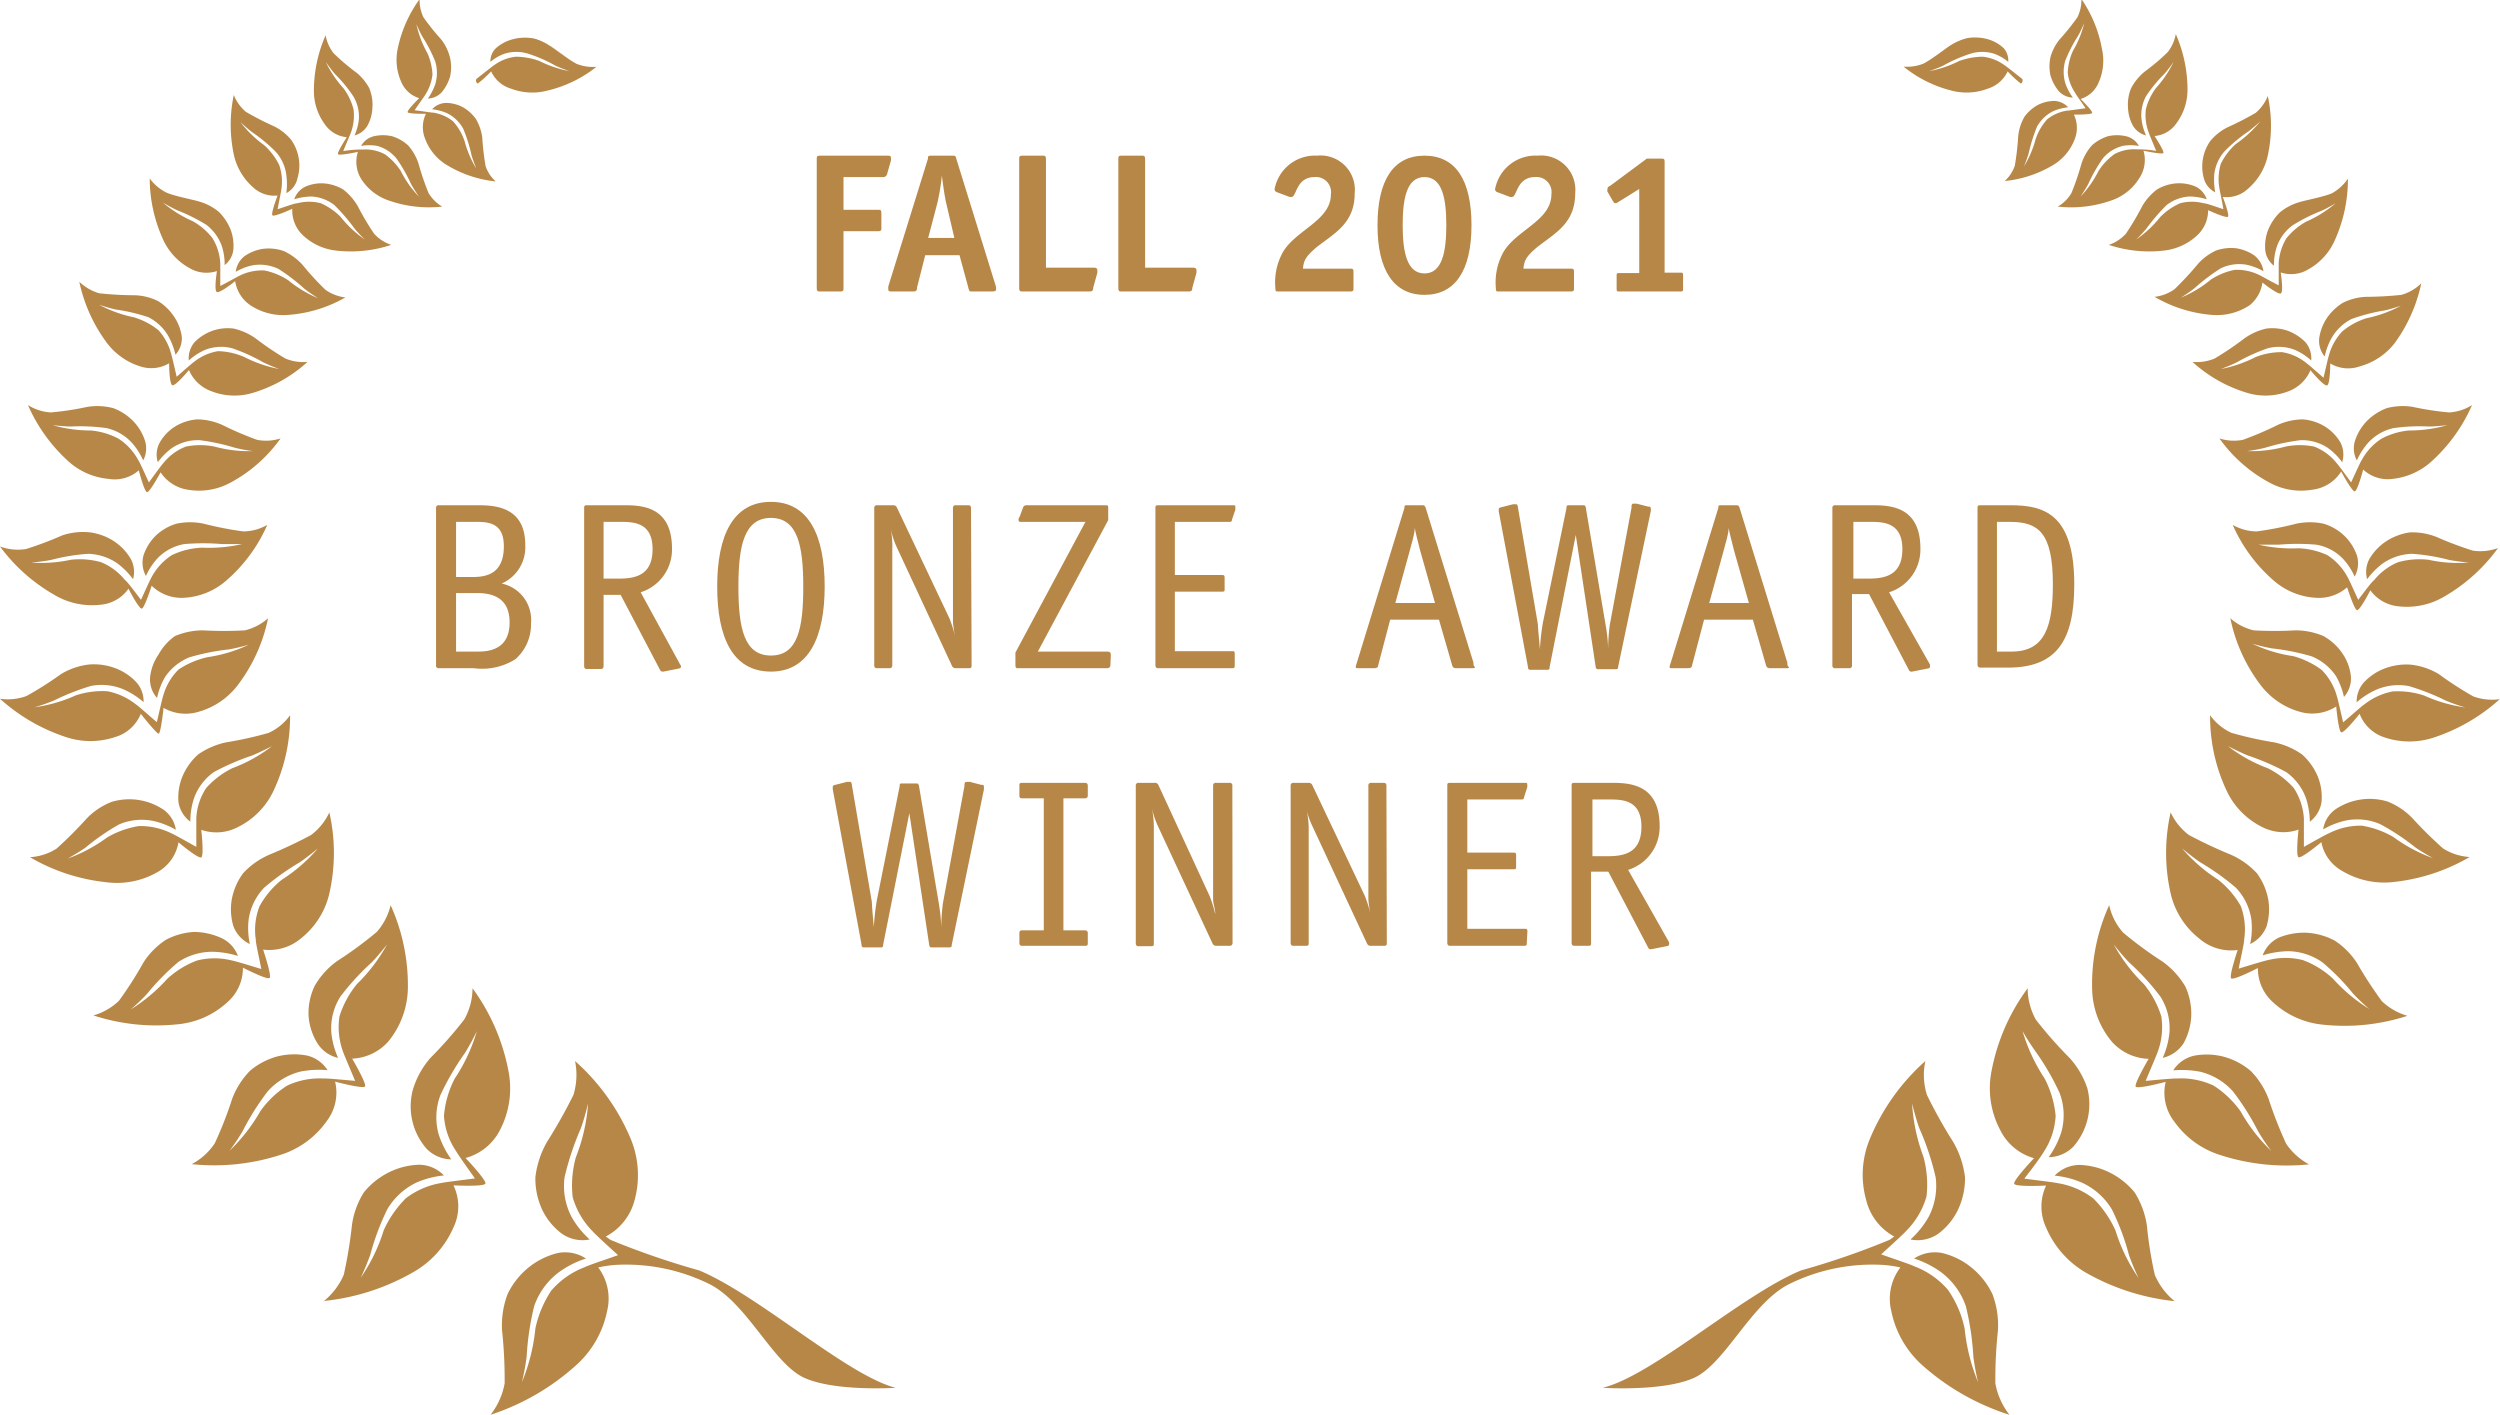 <?xml version="1.0" encoding="UTF-8"?> <svg xmlns="http://www.w3.org/2000/svg" width="126.08" height="71.36" viewBox="0 0 126.08 71.36"><defs><style>.cls-1{fill:#b78747;}</style></defs><g id="Layer_2" data-name="Layer 2"><g id="Layer_1-2" data-name="Layer 1"><path class="cls-1" d="M25.21,57a4.54,4.54,0,0,0,.43-3,10.28,10.28,0,0,0-1.81-4.16,3.21,3.21,0,0,1-.42,1.58,21.09,21.09,0,0,1-1.71,1.94A4.31,4.31,0,0,0,20.81,55a3.25,3.25,0,0,0,.7,2.93,1.78,1.78,0,0,0,1.25.54,4.64,4.64,0,0,1-.63-1.24,3.17,3.17,0,0,1,.08-2,13.64,13.64,0,0,1,1.24-2.13,11.76,11.76,0,0,0,.6-1.1,8.73,8.73,0,0,1-1.12,2.4,5,5,0,0,0-.54,1.87A3.56,3.56,0,0,0,23,58.05c.11.2.52.77.95,1.38-.75.1-1.46.18-1.69.23a4,4,0,0,0-1.79.77,5.39,5.39,0,0,0-1.12,1.62,8.73,8.73,0,0,1-1.16,2.39,12.24,12.24,0,0,0,.48-1.15,12.78,12.78,0,0,1,.86-2.3A3.43,3.43,0,0,1,21,59.64a4.61,4.61,0,0,1,1.39-.36,1.76,1.76,0,0,0-1.25-.54,3.65,3.65,0,0,0-1.52.38,3.84,3.84,0,0,0-1.26,1,4.14,4.14,0,0,0-.61,1.66,23,23,0,0,1-.41,2.5,3.44,3.44,0,0,1-1,1.33,11.36,11.36,0,0,0,4.48-1.44,4.78,4.78,0,0,0,2.05-2.27,2.45,2.45,0,0,0,0-2.12s1.55.08,1.61-.09-1-1.29-1-1.29A2.75,2.75,0,0,0,25.21,57Z"></path><path class="cls-1" d="M19.57,52.54a4.36,4.36,0,0,0,1-2.67,9.83,9.83,0,0,0-.87-4.22A3.1,3.1,0,0,1,19,47a19.58,19.58,0,0,1-2,1.47,4,4,0,0,0-1.13,1.25,3.19,3.19,0,0,0-.31,1.47A3,3,0,0,0,16,52.6a1.65,1.65,0,0,0,1.05.75,4.13,4.13,0,0,1-.34-1.27,3,3,0,0,1,.45-1.81,12.47,12.47,0,0,1,1.58-1.73c.33-.33.78-.91.78-.91a8.48,8.48,0,0,1-1.52,2,4.84,4.84,0,0,0-.88,1.63,3.61,3.61,0,0,0,.18,1.78c.07.2.34.82.61,1.47-.71-.06-1.39-.13-1.61-.12a3.86,3.86,0,0,0-1.82.36,4.8,4.8,0,0,0-1.35,1.29,8.82,8.82,0,0,1-1.56,2,9.78,9.78,0,0,0,.67-1,13,13,0,0,1,1.26-2,3.29,3.29,0,0,1,1.66-1,5,5,0,0,1,1.36-.07,1.69,1.69,0,0,0-1.05-.74,3.47,3.47,0,0,0-1.49.05,3.57,3.57,0,0,0-1.37.72,4.07,4.07,0,0,0-.9,1.41,19,19,0,0,1-.88,2.25,3.19,3.19,0,0,1-1.16,1.05,10.83,10.83,0,0,0,4.45-.46,4.49,4.49,0,0,0,2.35-1.7,2.37,2.37,0,0,0,.43-2s1.42.38,1.51.24-.65-1.4-.65-1.4A2.59,2.59,0,0,0,19.57,52.54Z"></path><path class="cls-1" d="M15.16,47.34a4.06,4.06,0,0,0,1.45-2.28,9.24,9.24,0,0,0,0-4.09,3,3,0,0,1-.92,1.14,23.19,23.19,0,0,1-2.12,1,3.89,3.89,0,0,0-1.31.93,3.21,3.21,0,0,0-.57,1.31,3,3,0,0,0,.08,1.36,1.64,1.64,0,0,0,.83.9,3.83,3.83,0,0,1-.06-1.24,2.93,2.93,0,0,1,.78-1.6,12.61,12.61,0,0,1,1.81-1.29c.37-.25.9-.69.9-.69a8.11,8.11,0,0,1-1.81,1.57,4.49,4.49,0,0,0-1.13,1.34,3.27,3.27,0,0,0-.19,1.68c0,.21.15.83.28,1.49-.66-.2-1.27-.39-1.48-.43a3.58,3.58,0,0,0-1.76,0,4.56,4.56,0,0,0-1.51.93,8.48,8.48,0,0,1-1.84,1.54,10,10,0,0,0,.82-.78A12,12,0,0,1,9,48.51,3.12,3.12,0,0,1,10.73,48a4.68,4.68,0,0,1,1.27.21,1.61,1.61,0,0,0-.83-.9A3.35,3.35,0,0,0,9.77,47a3.45,3.45,0,0,0-1.41.4,3.88,3.88,0,0,0-1.12,1.13A19.09,19.09,0,0,1,6,50.47a3.07,3.07,0,0,1-1.29.74,10.22,10.22,0,0,0,4.22.45,4.28,4.28,0,0,0,2.53-1.11,2.28,2.28,0,0,0,.79-1.75s1.24.64,1.35.52-.33-1.43-.33-1.43A2.47,2.47,0,0,0,15.16,47.34Z"></path><path class="cls-1" d="M12,41.71a3.87,3.87,0,0,0,1.8-1.84,8.78,8.78,0,0,0,.83-3.8,2.72,2.72,0,0,1-1.08.89,18.5,18.5,0,0,1-2.16.48,3.94,3.94,0,0,0-1.4.61,3.1,3.1,0,0,0-.79,1.11A2.79,2.79,0,0,0,9,40.44a1.51,1.51,0,0,0,.6,1,3.67,3.67,0,0,1,.18-1.17,2.76,2.76,0,0,1,1-1.33,12.24,12.24,0,0,1,1.94-.84c.39-.16,1-.47,1-.47a7.65,7.65,0,0,1-2,1.11,4.32,4.32,0,0,0-1.32,1,3,3,0,0,0-.5,1.53c0,.19,0,.8,0,1.44-.57-.32-1.1-.62-1.29-.7A3.52,3.52,0,0,0,7,41.66a4.63,4.63,0,0,0-1.59.57,7.92,7.92,0,0,1-2,1.07s.58-.32.91-.56A11.42,11.42,0,0,1,6,41.58a2.91,2.91,0,0,1,1.72-.18,4,4,0,0,1,1.15.45,1.54,1.54,0,0,0-.6-1,3.1,3.1,0,0,0-2.64-.41,3.53,3.53,0,0,0-1.26.84A20.59,20.59,0,0,1,2.85,42.8a2.82,2.82,0,0,1-1.34.43,9.61,9.61,0,0,0,3.83,1.26A4.11,4.11,0,0,0,7.91,44,2.12,2.12,0,0,0,9,42.48s1,.84,1.15.76,0-1.39,0-1.39A2.33,2.33,0,0,0,12,41.71Z"></path><path class="cls-1" d="M10,35.9a3.75,3.75,0,0,0,2-1.36,8.32,8.32,0,0,0,1.52-3.36,2.71,2.71,0,0,1-1.17.61,18.92,18.92,0,0,1-2.11,0,3.61,3.61,0,0,0-1.42.29A2.79,2.79,0,0,0,8,33a2.49,2.49,0,0,0-.43,1.15,1.4,1.4,0,0,0,.35,1.05,3.62,3.62,0,0,1,.4-1.05,2.71,2.71,0,0,1,1.23-1,11.47,11.47,0,0,1,2-.4,9.21,9.21,0,0,0,1-.24,7.16,7.16,0,0,1-2.07.63A4.29,4.29,0,0,0,9,33.77a3,3,0,0,0-.77,1.32c-.06.18-.18.74-.32,1.33-.47-.4-.9-.79-1.06-.9a3.33,3.33,0,0,0-1.44-.66,4.25,4.25,0,0,0-1.59.21,7.59,7.59,0,0,1-2.08.6,8.76,8.76,0,0,0,1-.35,11.65,11.65,0,0,1,1.86-.73,2.86,2.86,0,0,1,1.64.18,4,4,0,0,1,1,.64,1.43,1.43,0,0,0-.36-1,2.81,2.81,0,0,0-1.06-.71,3.1,3.1,0,0,0-1.31-.19A3.51,3.51,0,0,0,3.07,34,17.5,17.5,0,0,1,1.34,35.1,2.75,2.75,0,0,1,0,35.24a9.26,9.26,0,0,0,3.32,1.93,3.91,3.91,0,0,0,2.49,0A2,2,0,0,0,7.1,36S7.89,37,8,37s.25-1.3.25-1.3A2.23,2.23,0,0,0,10,35.9Z"></path><path class="cls-1" d="M9.24,30.15a3.54,3.54,0,0,0,2.16-.86,7.9,7.9,0,0,0,2.08-2.82,2.45,2.45,0,0,1-1.21.33,17.15,17.15,0,0,1-2-.39,3.32,3.32,0,0,0-1.37,0A2.59,2.59,0,0,0,7.87,27a2.54,2.54,0,0,0-.63,1,1.4,1.4,0,0,0,.12,1.05,3.31,3.31,0,0,1,.59-.9,2.45,2.45,0,0,1,1.34-.71,11,11,0,0,1,1.91,0c.38,0,1,0,1,0a7.36,7.36,0,0,1-2,.18A3.83,3.83,0,0,0,8.66,28a3,3,0,0,0-1,1.08c-.09.15-.31.65-.55,1.17-.36-.47-.68-.91-.81-1a3,3,0,0,0-1.21-.9,4,4,0,0,0-1.52-.12,7,7,0,0,1-2,.14,9.29,9.29,0,0,0,1-.13,10.11,10.11,0,0,1,1.87-.31,2.73,2.73,0,0,1,1.49.49,3.87,3.87,0,0,1,.78.79,1.37,1.37,0,0,0-.13-1.05,2.74,2.74,0,0,0-.84-.87,2.94,2.94,0,0,0-1.18-.44A3.31,3.31,0,0,0,3.14,27a18,18,0,0,1-1.83.69A2.61,2.61,0,0,1,0,27.56,8.87,8.87,0,0,0,2.74,30a3.71,3.71,0,0,0,2.31.5,1.92,1.92,0,0,0,1.43-.81s.54,1.06.68,1,.49-1.15.49-1.15A2.15,2.15,0,0,0,9.24,30.15Z"></path><path class="cls-1" d="M9.49,24.7a3.32,3.32,0,0,0,2.17-.38,7.37,7.37,0,0,0,2.49-2.21,2.36,2.36,0,0,1-1.19.07,17,17,0,0,1-1.75-.75,3.15,3.15,0,0,0-1.27-.28,2.51,2.51,0,0,0-1.11.36,2.32,2.32,0,0,0-.77.8,1.27,1.27,0,0,0-.1,1,3.27,3.27,0,0,1,.72-.72,2.35,2.35,0,0,1,1.39-.39,10.47,10.47,0,0,1,1.77.38,7.68,7.68,0,0,0,.91.17,6.58,6.58,0,0,1-1.94-.23,3.69,3.69,0,0,0-1.43,0,2.66,2.66,0,0,0-1.12.81c-.11.12-.42.54-.75,1-.24-.51-.45-1-.54-1.13a2.92,2.92,0,0,0-1-1.08,3.67,3.67,0,0,0-1.39-.41,6.94,6.94,0,0,1-1.93-.27s.56.07.92.07a9.54,9.54,0,0,1,1.8.08,2.46,2.46,0,0,1,1.28.74,3.32,3.32,0,0,1,.57.89,1.29,1.29,0,0,0,.09-1,2.55,2.55,0,0,0-.61-1,2.7,2.7,0,0,0-1-.64,3.2,3.2,0,0,0-1.3-.06,14.74,14.74,0,0,1-1.84.28,2.44,2.44,0,0,1-1.15-.37,8.33,8.33,0,0,0,2,2.8,3.48,3.48,0,0,0,2.06.92A1.84,1.84,0,0,0,7,23.72s.28,1.1.42,1.1.68-1,.68-1A2,2,0,0,0,9.49,24.7Z"></path><path class="cls-1" d="M10.66,19.73a3.19,3.19,0,0,0,2.1.08,7.12,7.12,0,0,0,2.75-1.56,2.32,2.32,0,0,1-1.12-.17,15.28,15.28,0,0,1-1.48-1,3.07,3.07,0,0,0-1.13-.51,2.35,2.35,0,0,0-1.09.12,2.41,2.41,0,0,0-.89.58,1.27,1.27,0,0,0-.28.91,3.07,3.07,0,0,1,.81-.53,2.23,2.23,0,0,1,1.37-.09,8.93,8.93,0,0,1,1.57.71,8.52,8.52,0,0,0,.81.34,6.54,6.54,0,0,1-1.75-.6A3.52,3.52,0,0,0,11,17.71a2.59,2.59,0,0,0-1.2.53c-.13.09-.5.42-.89.76-.12-.52-.23-1-.28-1.16A2.85,2.85,0,0,0,8,16.66,3.58,3.58,0,0,0,6.74,16,6.46,6.46,0,0,1,5,15.37s.51.17.84.24A9.19,9.19,0,0,1,7.49,16a2.45,2.45,0,0,1,1,.95,3.68,3.68,0,0,1,.36.94A1.23,1.23,0,0,0,9.17,17a2.35,2.35,0,0,0-.37-1A2.66,2.66,0,0,0,8,15.2a2.82,2.82,0,0,0-1.2-.31A17.29,17.29,0,0,1,5,14.79a2.45,2.45,0,0,1-1-.58,7.9,7.9,0,0,0,1.33,3,3.35,3.35,0,0,0,1.72,1.26,1.76,1.76,0,0,0,1.48-.15s0,1.08.17,1.11.83-.77.83-.77A1.93,1.93,0,0,0,10.66,19.73Z"></path><path class="cls-1" d="M12.62,15.39a3,3,0,0,0,1.93.49A6.79,6.79,0,0,0,17.42,15a2.17,2.17,0,0,1-1-.38,13.85,13.85,0,0,1-1.16-1.26,2.93,2.93,0,0,0-.95-.7,2.33,2.33,0,0,0-1.05-.11,2.21,2.21,0,0,0-.93.37,1.17,1.17,0,0,0-.44.79,2.74,2.74,0,0,1,.85-.33,2.18,2.18,0,0,1,1.3.18,9.49,9.49,0,0,1,1.31,1c.26.21.69.48.69.48a6.11,6.11,0,0,1-1.51-.91,3.36,3.36,0,0,0-1.2-.49,2.53,2.53,0,0,0-1.22.25c-.14.06-.54.3-1,.53,0-.5,0-1,0-1.12A2.72,2.72,0,0,0,10.71,12a3.35,3.35,0,0,0-1-.85,6,6,0,0,1-1.49-.93s.44.26.73.39a9,9,0,0,1,1.46.73,2.34,2.34,0,0,1,.78,1.08,3,3,0,0,1,.14.95,1.15,1.15,0,0,0,.44-.79,2.32,2.32,0,0,0-.14-1,2.62,2.62,0,0,0-.6-.9,2.72,2.72,0,0,0-1-.52c-.32-.1-1.16-.25-1.62-.44A2.34,2.34,0,0,1,7.55,9,7.46,7.46,0,0,0,8.19,12a3.11,3.11,0,0,0,1.35,1.51,1.67,1.67,0,0,0,1.4.16s-.16,1,0,1.06.92-.55.92-.55A1.8,1.8,0,0,0,12.62,15.39Z"></path><path class="cls-1" d="M15.2,11.79a2.89,2.89,0,0,0,1.69.84,6.48,6.48,0,0,0,2.84-.28,2.05,2.05,0,0,1-.86-.56,13.35,13.35,0,0,1-.83-1.4,2.93,2.93,0,0,0-.74-.84,2.27,2.27,0,0,0-.95-.3,2,2,0,0,0-.94.16,1.08,1.08,0,0,0-.57.64,3.09,3.09,0,0,1,.86-.14,2.06,2.06,0,0,1,1.16.43,9.5,9.5,0,0,1,1,1.16,6.11,6.11,0,0,0,.54.58,5.61,5.61,0,0,1-1.22-1.14,3.23,3.23,0,0,0-1-.69,2.32,2.32,0,0,0-1.18,0c-.14,0-.56.16-1,.3.09-.47.18-.91.19-1a2.56,2.56,0,0,0-.11-1.23,3.3,3.3,0,0,0-.76-1,5.73,5.73,0,0,1-1.2-1.17,7,7,0,0,0,.6.52,7.73,7.73,0,0,1,1.2,1,2.13,2.13,0,0,1,.52,1.16,3.34,3.34,0,0,1,0,.91A1.11,1.11,0,0,0,15,9a2.25,2.25,0,0,0-.31-1.94,2.58,2.58,0,0,0-.87-.69,15,15,0,0,1-1.42-.73,2.16,2.16,0,0,1-.61-.85,7.29,7.29,0,0,0,0,3,3.07,3.07,0,0,0,1,1.68A1.56,1.56,0,0,0,14,9.86s-.35.91-.26,1,1-.33,1-.33A1.73,1.73,0,0,0,15.2,11.79Z"></path><path class="cls-1" d="M18.2,9a2.66,2.66,0,0,0,1.4,1.11,6.14,6.14,0,0,0,2.7.31,2,2,0,0,1-.69-.69,13.52,13.52,0,0,1-.5-1.47,2.65,2.65,0,0,0-.52-.92,2.1,2.1,0,0,0-.82-.47,2.05,2.05,0,0,0-.91,0,1,1,0,0,0-.65.49,2.32,2.32,0,0,1,.82,0A1.89,1.89,0,0,1,20,8a7.86,7.86,0,0,1,.73,1.28c.14.26.4.64.4.64a5.27,5.27,0,0,1-.92-1.3,3.09,3.09,0,0,0-.8-.84,2.11,2.11,0,0,0-1.1-.24c-.14,0-.56,0-1,.08.17-.42.34-.81.39-.94a2.5,2.5,0,0,0,.13-1.16,3,3,0,0,0-.51-1.07,5.63,5.63,0,0,1-.89-1.32s.27.38.46.6a7,7,0,0,1,.93,1.13A2,2,0,0,1,18.1,6a2.72,2.72,0,0,1-.22.83,1.07,1.07,0,0,0,.65-.49,2,2,0,0,0,.25-.9,2.15,2.15,0,0,0-.16-1A2.73,2.73,0,0,0,18,3.68a10.64,10.64,0,0,1-1.18-1,2.1,2.1,0,0,1-.4-.9,7,7,0,0,0-.59,2.76,2.84,2.84,0,0,0,.56,1.74,1.5,1.5,0,0,0,1.1.64s-.51.78-.44.86,1-.12,1-.12A1.65,1.65,0,0,0,18.2,9Z"></path><path class="cls-1" d="M21.44,7a2.6,2.6,0,0,0,1.09,1.32A5.89,5.89,0,0,0,25,9.15a1.83,1.83,0,0,1-.51-.77,13.16,13.16,0,0,1-.17-1.46A2.5,2.5,0,0,0,24,6a2.06,2.06,0,0,0-.67-.6,1.85,1.85,0,0,0-.83-.21,1,1,0,0,0-.71.32,2.6,2.6,0,0,1,.76.2,1.89,1.89,0,0,1,.81.78,7.49,7.49,0,0,1,.42,1.34c.08.27.24.67.24.67a5.21,5.21,0,0,1-.59-1.38,2.85,2.85,0,0,0-.58-1,2.12,2.12,0,0,0-1-.44c-.12,0-.52-.07-.94-.12.24-.36.48-.68.55-.8a2.35,2.35,0,0,0,.35-1,3,3,0,0,0-.26-1.09A5.12,5.12,0,0,1,21,1.22s.17.4.31.64a7.48,7.48,0,0,1,.64,1.24,2,2,0,0,1,0,1.15,2.85,2.85,0,0,1-.37.72,1,1,0,0,0,.7-.32,2.26,2.26,0,0,0,.42-.79,2.19,2.19,0,0,0,0-.93A2.43,2.43,0,0,0,22.26,2a12.13,12.13,0,0,1-.9-1.12,2,2,0,0,1-.2-.92,6.44,6.44,0,0,0-1.09,2.44,2.71,2.71,0,0,0,.17,1.74,1.43,1.43,0,0,0,.9.81s-.63.62-.58.71.92.08.92.08A1.55,1.55,0,0,0,21.44,7Z"></path><path class="cls-1" d="M25,2.44A2,2,0,0,1,25.79,2a2.41,2.41,0,0,1,1-.08,2.86,2.86,0,0,1,1,.43c.26.17.88.66,1.29.87a2.23,2.23,0,0,0,1,.15A6.28,6.28,0,0,1,27.6,4.57a3,3,0,0,1-1.83-.1,1.6,1.6,0,0,1-1-.87,5.81,5.81,0,0,1-.67.61c-.08,0-.13-.19-.06-.24.4-.31.79-.63.92-.71a2.24,2.24,0,0,1,1.06-.4,3.61,3.61,0,0,1,1.17.21,5.85,5.85,0,0,0,1.53.52s-.44-.15-.71-.28a7.38,7.38,0,0,0-1.37-.6,2,2,0,0,0-1.2,0,2.41,2.41,0,0,0-.71.41A.94.94,0,0,1,25,2.44Z"></path><path class="cls-1" d="M25.1,2.43a2.07,2.07,0,0,1,.71-.4,2.49,2.49,0,0,1,1-.08l.14,0a3.39,3.39,0,0,1,.85.4l.32.23a7.61,7.61,0,0,0,.75.51l0,0c-.24-.15-.52-.35-.75-.52l-.32-.23A3.24,3.24,0,0,0,26.89,2l-.14,0a2.35,2.35,0,0,0-.92.08,2.18,2.18,0,0,0-.7.38Z"></path><path class="cls-1" d="M35.26,64.07a40.25,40.25,0,0,1-4.47-1.54l-.24-.17A2.88,2.88,0,0,0,32,60.54a4.78,4.78,0,0,0-.21-3.15A10.85,10.85,0,0,0,29,53.51a3.47,3.47,0,0,1-.08,1.71,26.72,26.72,0,0,1-1.34,2.38A4.69,4.69,0,0,0,27,59.37,3.74,3.74,0,0,0,27.34,61a3.24,3.24,0,0,0,1,1.22,1.83,1.83,0,0,0,1.4.29,4.59,4.59,0,0,1-.91-1.13,3.38,3.38,0,0,1-.36-2,14.28,14.28,0,0,1,.82-2.47c.18-.48.37-1.26.37-1.26a9.21,9.21,0,0,1-.62,2.72,5.33,5.33,0,0,0-.16,2,4,4,0,0,0,1,1.72c.16.18.71.68,1.29,1.21-.76.27-1.47.5-1.69.61a4.17,4.17,0,0,0-1.68,1.18A5.54,5.54,0,0,0,27,67a9.61,9.61,0,0,1-.68,2.71,11.91,11.91,0,0,0,.24-1.29,13.83,13.83,0,0,1,.38-2.55,3.61,3.61,0,0,1,1.26-1.72,4.89,4.89,0,0,1,1.35-.68,1.92,1.92,0,0,0-1.41-.28,3.76,3.76,0,0,0-1.48.73,3.89,3.89,0,0,0-1.06,1.34,4.45,4.45,0,0,0-.28,1.84,23.13,23.13,0,0,1,.13,2.67,3.62,3.62,0,0,1-.71,1.58A12,12,0,0,0,29,68.9a5,5,0,0,0,1.62-2.79,2.62,2.62,0,0,0-.45-2.19,5.83,5.83,0,0,1,.9-.13,9.51,9.51,0,0,1,4.77,1c1.88,1,3.17,4,4.73,4.7s4.6.5,4.6.5C42.71,69.36,38.25,65.31,35.26,64.07Z"></path><path class="cls-1" d="M100.88,57a4.49,4.49,0,0,1-.44-3,10.19,10.19,0,0,1,1.82-4.16,3.27,3.27,0,0,0,.41,1.58,21.09,21.09,0,0,0,1.71,1.94,4.31,4.31,0,0,1,.89,1.53,3.25,3.25,0,0,1-.7,2.93,1.78,1.78,0,0,1-1.25.54,4.64,4.64,0,0,0,.63-1.24,3.17,3.17,0,0,0-.08-2,12.9,12.9,0,0,0-1.24-2.13A11.76,11.76,0,0,1,102,52a9,9,0,0,0,1.12,2.4,5.19,5.19,0,0,1,.55,1.87,3.65,3.65,0,0,1-.58,1.79c-.11.2-.52.77-1,1.38.75.1,1.46.18,1.69.23a4,4,0,0,1,1.79.77,5.39,5.39,0,0,1,1.12,1.62,8.73,8.73,0,0,0,1.16,2.39,12.24,12.24,0,0,1-.48-1.15,12.06,12.06,0,0,0-.86-2.3,3.43,3.43,0,0,0-1.5-1.35,4.61,4.61,0,0,0-1.39-.36,1.76,1.76,0,0,1,1.25-.54,3.65,3.65,0,0,1,1.52.38,3.84,3.84,0,0,1,1.26,1,4.32,4.32,0,0,1,.62,1.66,20.56,20.56,0,0,0,.4,2.5,3.44,3.44,0,0,0,1,1.33,11.42,11.42,0,0,1-4.48-1.44,4.78,4.78,0,0,1-2-2.27,2.49,2.49,0,0,1,0-2.12s-1.55.08-1.61-.09,1-1.29,1-1.29A2.72,2.72,0,0,1,100.88,57Z"></path><path class="cls-1" d="M106.51,52.54a4.27,4.27,0,0,1-1-2.67,9.64,9.64,0,0,1,.86-4.22,3.1,3.1,0,0,0,.7,1.38,19.58,19.58,0,0,0,2,1.47,4.17,4.17,0,0,1,1.14,1.25,3.31,3.31,0,0,1,.3,1.47,3.17,3.17,0,0,1-.38,1.38,1.7,1.7,0,0,1-1.06.75,4.13,4.13,0,0,0,.34-1.27,3,3,0,0,0-.45-1.81,12.47,12.47,0,0,0-1.58-1.73c-.33-.33-.78-.91-.78-.91a8.48,8.48,0,0,0,1.52,2,4.84,4.84,0,0,1,.88,1.63,3.61,3.61,0,0,1-.18,1.78c-.07.2-.34.82-.61,1.47.71-.06,1.39-.13,1.61-.12a3.86,3.86,0,0,1,1.82.36A5,5,0,0,1,113,56.05a8.48,8.48,0,0,0,1.55,2,9.78,9.78,0,0,1-.67-1,13,13,0,0,0-1.26-2,3.25,3.25,0,0,0-1.66-1,5,5,0,0,0-1.36-.07,1.69,1.69,0,0,1,1.06-.74,3.42,3.42,0,0,1,1.48.05,3.57,3.57,0,0,1,1.37.72,4.07,4.07,0,0,1,.9,1.41,20.89,20.89,0,0,0,.88,2.25,3.19,3.19,0,0,0,1.16,1.05,10.83,10.83,0,0,1-4.45-.46,4.49,4.49,0,0,1-2.35-1.7,2.37,2.37,0,0,1-.43-2s-1.42.38-1.51.24.65-1.4.65-1.4A2.59,2.59,0,0,1,106.51,52.54Z"></path><path class="cls-1" d="M110.92,47.34a4.06,4.06,0,0,1-1.45-2.28,9.24,9.24,0,0,1,0-4.09,3,3,0,0,0,.92,1.14,23.26,23.26,0,0,0,2.13,1,4,4,0,0,1,1.3.93,3.21,3.21,0,0,1,.57,1.31,3,3,0,0,1-.08,1.36,1.64,1.64,0,0,1-.83.9,3.83,3.83,0,0,0,.06-1.24,2.93,2.93,0,0,0-.78-1.6,12.61,12.61,0,0,0-1.81-1.29c-.37-.25-.9-.69-.9-.69a8.11,8.11,0,0,0,1.81,1.57A4.65,4.65,0,0,1,113,45.68a3.35,3.35,0,0,1,.18,1.68c0,.21-.15.83-.28,1.49.66-.2,1.27-.39,1.48-.43a3.58,3.58,0,0,1,1.76,0,4.56,4.56,0,0,1,1.51.93,8.48,8.48,0,0,0,1.84,1.54,10,10,0,0,1-.82-.78,11.37,11.37,0,0,0-1.55-1.58,3.11,3.11,0,0,0-1.73-.56,4.75,4.75,0,0,0-1.28.21,1.61,1.61,0,0,1,.83-.9,3.38,3.38,0,0,1,1.4-.24,3.45,3.45,0,0,1,1.41.4,3.88,3.88,0,0,1,1.12,1.13,21,21,0,0,0,1.25,1.92,3.13,3.13,0,0,0,1.29.74,10.22,10.22,0,0,1-4.22.45,4.31,4.31,0,0,1-2.53-1.11,2.28,2.28,0,0,1-.79-1.75s-1.24.64-1.35.52.33-1.43.33-1.43A2.47,2.47,0,0,1,110.92,47.34Z"></path><path class="cls-1" d="M114.09,41.71a3.87,3.87,0,0,1-1.8-1.84,8.78,8.78,0,0,1-.83-3.8,2.72,2.72,0,0,0,1.08.89,18.5,18.5,0,0,0,2.16.48,3.86,3.86,0,0,1,1.4.61,3.1,3.1,0,0,1,.79,1.11,2.79,2.79,0,0,1,.19,1.28,1.53,1.53,0,0,1-.59,1,4,4,0,0,0-.19-1.17,2.76,2.76,0,0,0-1-1.33,12.24,12.24,0,0,0-1.94-.84c-.39-.16-1-.47-1-.47a7.65,7.65,0,0,0,2,1.11,4.32,4.32,0,0,1,1.32,1,3.19,3.19,0,0,1,.51,1.53c0,.19,0,.8,0,1.44.57-.32,1.1-.62,1.29-.7a3.52,3.52,0,0,1,1.63-.37,4.63,4.63,0,0,1,1.59.57,7.92,7.92,0,0,0,2,1.07s-.58-.32-.91-.56a11.42,11.42,0,0,0-1.76-1.16,2.91,2.91,0,0,0-1.72-.18,4,4,0,0,0-1.15.45,1.54,1.54,0,0,1,.6-1,3.1,3.1,0,0,1,2.64-.41,3.53,3.53,0,0,1,1.26.84,20.59,20.59,0,0,0,1.55,1.53,2.82,2.82,0,0,0,1.34.43,9.61,9.61,0,0,1-3.83,1.26,4.11,4.11,0,0,1-2.57-.54,2.12,2.12,0,0,1-1.08-1.47s-1,.84-1.15.76,0-1.39,0-1.39A2.33,2.33,0,0,1,114.09,41.71Z"></path><path class="cls-1" d="M116,35.9a3.75,3.75,0,0,1-2-1.36,8.32,8.32,0,0,1-1.52-3.36,2.71,2.71,0,0,0,1.18.61,18.73,18.73,0,0,0,2.1,0,3.57,3.57,0,0,1,1.42.29,2.79,2.79,0,0,1,.95.87,2.49,2.49,0,0,1,.43,1.15,1.4,1.4,0,0,1-.35,1.05,3.62,3.62,0,0,0-.4-1.05,2.71,2.71,0,0,0-1.23-1,11.47,11.47,0,0,0-2-.4,9.21,9.21,0,0,1-1-.24,7.16,7.16,0,0,0,2.07.63,4.29,4.29,0,0,1,1.43.69,3,3,0,0,1,.77,1.32c.06.18.18.74.32,1.33.47-.4.9-.79,1.06-.9a3.33,3.33,0,0,1,1.44-.66,4.22,4.22,0,0,1,1.59.21,7.59,7.59,0,0,0,2.08.6,8.76,8.76,0,0,1-1-.35,11.65,11.65,0,0,0-1.86-.73,2.83,2.83,0,0,0-1.63.18,3.87,3.87,0,0,0-1,.64,1.48,1.48,0,0,1,.36-1,2.81,2.81,0,0,1,1.06-.71,3.1,3.1,0,0,1,1.31-.19A3.45,3.45,0,0,1,123,34a17.5,17.5,0,0,0,1.73,1.12,2.75,2.75,0,0,0,1.34.14,9.32,9.32,0,0,1-3.31,1.93,3.94,3.94,0,0,1-2.5,0A2,2,0,0,1,119,36s-.79,1-.93.93-.25-1.3-.25-1.3A2.23,2.23,0,0,1,116,35.9Z"></path><path class="cls-1" d="M116.84,30.15a3.54,3.54,0,0,1-2.16-.86,7.9,7.9,0,0,1-2.08-2.82,2.45,2.45,0,0,0,1.21.33,17.15,17.15,0,0,0,2-.39,3.32,3.32,0,0,1,1.37,0,2.59,2.59,0,0,1,1.06.62,2.54,2.54,0,0,1,.63,1,1.4,1.4,0,0,1-.12,1.05,3.31,3.31,0,0,0-.59-.9,2.45,2.45,0,0,0-1.34-.71,11,11,0,0,0-1.91,0c-.38,0-1,0-1,0a7.39,7.39,0,0,0,2,.18,3.83,3.83,0,0,1,1.47.35,3,3,0,0,1,1,1.08c.09.15.31.65.55,1.17.36-.47.68-.91.81-1a3,3,0,0,1,1.21-.9,4,4,0,0,1,1.52-.12,7,7,0,0,0,2.05.14,9.66,9.66,0,0,1-1-.13,10.11,10.11,0,0,0-1.87-.31,2.73,2.73,0,0,0-1.49.49,3.87,3.87,0,0,0-.78.79,1.37,1.37,0,0,1,.13-1.05,2.74,2.74,0,0,1,.84-.87,3,3,0,0,1,1.18-.44,3.31,3.31,0,0,1,1.35.23,18,18,0,0,0,1.83.69,2.61,2.61,0,0,0,1.27-.13,8.75,8.75,0,0,1-2.7,2.44,3.71,3.71,0,0,1-2.31.5,2,2,0,0,1-1.43-.81s-.54,1.06-.68,1-.49-1.15-.49-1.15A2.15,2.15,0,0,1,116.84,30.15Z"></path><path class="cls-1" d="M116.59,24.7a3.32,3.32,0,0,1-2.17-.38,7.37,7.37,0,0,1-2.49-2.21,2.36,2.36,0,0,0,1.19.07,17,17,0,0,0,1.75-.75,3.15,3.15,0,0,1,1.27-.28,2.51,2.51,0,0,1,1.11.36,2.35,2.35,0,0,1,.78.8,1.31,1.31,0,0,1,.09,1,3.27,3.27,0,0,0-.72-.72,2.35,2.35,0,0,0-1.39-.39,10.47,10.47,0,0,0-1.77.38,7.68,7.68,0,0,1-.91.17,6.58,6.58,0,0,0,1.94-.23,3.69,3.69,0,0,1,1.43,0,2.66,2.66,0,0,1,1.12.81c.11.12.42.54.75,1,.24-.51.45-1,.54-1.13a2.92,2.92,0,0,1,1-1.08,3.67,3.67,0,0,1,1.39-.41,6.94,6.94,0,0,0,1.93-.27s-.56.07-.92.07a9.57,9.57,0,0,0-1.8.08,2.46,2.46,0,0,0-1.28.74,3.59,3.59,0,0,0-.57.89,1.29,1.29,0,0,1-.09-1,2.55,2.55,0,0,1,.61-1,2.79,2.79,0,0,1,1-.64,3.2,3.2,0,0,1,1.3-.06,14.74,14.74,0,0,0,1.84.28,2.44,2.44,0,0,0,1.15-.37,8.33,8.33,0,0,1-2,2.8,3.47,3.47,0,0,1-2,.92,1.81,1.81,0,0,1-1.49-.47s-.29,1.1-.43,1.1-.68-1-.68-1A2,2,0,0,1,116.59,24.7Z"></path><path class="cls-1" d="M115.42,19.73a3.19,3.19,0,0,1-2.1.08,7.12,7.12,0,0,1-2.75-1.56,2.32,2.32,0,0,0,1.12-.17,15.28,15.28,0,0,0,1.48-1,3.07,3.07,0,0,1,1.13-.51,2.41,2.41,0,0,1,1.1.12,2.45,2.45,0,0,1,.88.58,1.27,1.27,0,0,1,.28.91,3.07,3.07,0,0,0-.81-.53,2.23,2.23,0,0,0-1.37-.09,9.28,9.28,0,0,0-1.57.71,8.52,8.52,0,0,1-.81.34,6.54,6.54,0,0,0,1.75-.6,3.52,3.52,0,0,1,1.34-.25,2.59,2.59,0,0,1,1.2.53c.13.09.5.42.89.76.12-.52.23-1,.28-1.16a2.85,2.85,0,0,1,.67-1.18,3.58,3.58,0,0,1,1.21-.66,6.35,6.35,0,0,0,1.74-.63s-.5.17-.84.24a9.19,9.19,0,0,0-1.65.43,2.45,2.45,0,0,0-1,.95,3.3,3.3,0,0,0-.35.94,1.24,1.24,0,0,1-.28-.91,2.48,2.48,0,0,1,.37-1,2.66,2.66,0,0,1,.81-.79,2.82,2.82,0,0,1,1.2-.31,17.29,17.29,0,0,0,1.77-.1,2.37,2.37,0,0,0,1-.58,7.9,7.9,0,0,1-1.33,3A3.35,3.35,0,0,1,119,18.48a1.76,1.76,0,0,1-1.48-.15s0,1.08-.17,1.11-.83-.77-.83-.77A1.93,1.93,0,0,1,115.42,19.73Z"></path><path class="cls-1" d="M113.46,15.39a3,3,0,0,1-1.93.49,6.79,6.79,0,0,1-2.87-.91,2.17,2.17,0,0,0,1-.38,15.76,15.76,0,0,0,1.17-1.26,2.79,2.79,0,0,1,.94-.7,2.34,2.34,0,0,1,1-.11,2.21,2.21,0,0,1,.93.37,1.22,1.22,0,0,1,.45.79,2.91,2.91,0,0,0-.86-.33,2.15,2.15,0,0,0-1.29.18,9.63,9.63,0,0,0-1.32,1c-.26.21-.69.48-.69.48a5.93,5.93,0,0,0,1.51-.91,3.36,3.36,0,0,1,1.2-.49,2.53,2.53,0,0,1,1.22.25c.14.06.54.3,1,.53,0-.5,0-1,0-1.12a2.72,2.72,0,0,1,.38-1.24,3.35,3.35,0,0,1,1-.85,6,6,0,0,0,1.49-.93,7.81,7.81,0,0,1-.73.39,8.56,8.56,0,0,0-1.45.73,2.29,2.29,0,0,0-.79,1.08,3,3,0,0,0-.14.95,1.15,1.15,0,0,1-.44-.79,2.32,2.32,0,0,1,.14-1,2.62,2.62,0,0,1,.6-.9,2.72,2.72,0,0,1,1-.52c.32-.1,1.16-.25,1.62-.44a2.34,2.34,0,0,0,.81-.74,7.46,7.46,0,0,1-.64,3.06,3.11,3.11,0,0,1-1.35,1.51,1.67,1.67,0,0,1-1.4.16s.16,1,0,1.06-.92-.55-.92-.55A1.8,1.8,0,0,1,113.46,15.39Z"></path><path class="cls-1" d="M110.89,11.79a2.93,2.93,0,0,1-1.7.84,6.48,6.48,0,0,1-2.84-.28,2.05,2.05,0,0,0,.86-.56,13.35,13.35,0,0,0,.83-1.4,2.82,2.82,0,0,1,.75-.84,2.23,2.23,0,0,1,.94-.3,2.1,2.1,0,0,1,1,.16,1.1,1.1,0,0,1,.56.64,3.09,3.09,0,0,0-.86-.14,2.06,2.06,0,0,0-1.16.43,9.5,9.5,0,0,0-1,1.16,6.11,6.11,0,0,1-.54.58,5.61,5.61,0,0,0,1.22-1.14,3.23,3.23,0,0,1,1-.69,2.32,2.32,0,0,1,1.18,0c.14,0,.57.16,1,.3-.08-.47-.18-.91-.19-1A2.69,2.69,0,0,1,112,8.26a3.3,3.3,0,0,1,.76-1A6,6,0,0,0,114,6.11a7.8,7.8,0,0,1-.61.52,7.73,7.73,0,0,0-1.2,1,2.13,2.13,0,0,0-.52,1.16,3.34,3.34,0,0,0,.05.91,1.11,1.11,0,0,1-.56-.65,2.25,2.25,0,0,1,.31-1.94,2.68,2.68,0,0,1,.87-.69,15,15,0,0,0,1.42-.73,2.16,2.16,0,0,0,.61-.85,7.11,7.11,0,0,1,0,3,3.07,3.07,0,0,1-1,1.68,1.56,1.56,0,0,1-1.27.41s.35.91.26,1-1-.33-1-.33A1.73,1.73,0,0,1,110.89,11.79Z"></path><path class="cls-1" d="M107.88,9a2.66,2.66,0,0,1-1.4,1.11,6.12,6.12,0,0,1-2.7.31,1.94,1.94,0,0,0,.69-.69,13.52,13.52,0,0,0,.5-1.47,2.65,2.65,0,0,1,.52-.92,2.18,2.18,0,0,1,.82-.47,2.05,2.05,0,0,1,.91,0,1,1,0,0,1,.65.49,2.32,2.32,0,0,0-.82,0,1.89,1.89,0,0,0-1,.63,7.86,7.86,0,0,0-.73,1.28c-.14.26-.39.64-.39.64a5.5,5.5,0,0,0,.91-1.3,3.09,3.09,0,0,1,.8-.84,2.11,2.11,0,0,1,1.1-.24c.14,0,.56,0,1,.08-.17-.42-.34-.81-.38-.94a2.48,2.48,0,0,1-.14-1.16,3,3,0,0,1,.51-1.07,5.63,5.63,0,0,0,.89-1.32,7,7,0,0,1-.46.6,7,7,0,0,0-.93,1.13A2,2,0,0,0,108,6a2.71,2.71,0,0,0,.23.83,1.06,1.06,0,0,1-.66-.49,2,2,0,0,1-.25-.9,2.15,2.15,0,0,1,.16-1,2.73,2.73,0,0,1,.67-.82,10.64,10.64,0,0,0,1.18-1,2.1,2.1,0,0,0,.4-.9,7,7,0,0,1,.59,2.76,2.84,2.84,0,0,1-.56,1.74,1.49,1.49,0,0,1-1.1.64s.51.78.44.86-1-.12-1-.12A1.65,1.65,0,0,1,107.88,9Z"></path><path class="cls-1" d="M104.64,7a2.6,2.6,0,0,1-1.09,1.32,5.89,5.89,0,0,1-2.45.81,1.83,1.83,0,0,0,.51-.77,13.16,13.16,0,0,0,.17-1.46,2.5,2.5,0,0,1,.31-1,2.06,2.06,0,0,1,.67-.6,1.88,1.88,0,0,1,.83-.21,1,1,0,0,1,.71.32,2.6,2.6,0,0,0-.76.2,1.89,1.89,0,0,0-.81.78,8.4,8.4,0,0,0-.42,1.34,6.14,6.14,0,0,1-.24.67,5.21,5.21,0,0,0,.59-1.38,2.85,2.85,0,0,1,.58-1,2.12,2.12,0,0,1,1-.44c.12,0,.52-.07.94-.12-.24-.36-.48-.68-.54-.8a2.22,2.22,0,0,1-.36-1,3,3,0,0,1,.26-1.09,5.12,5.12,0,0,0,.57-1.4s-.17.4-.31.64a7.48,7.48,0,0,0-.64,1.24,2,2,0,0,0,0,1.15,2.57,2.57,0,0,0,.38.72,1,1,0,0,1-.71-.32,2.26,2.26,0,0,1-.42-.79,2.19,2.19,0,0,1,0-.93,2.43,2.43,0,0,1,.46-.89,12.13,12.13,0,0,0,.9-1.12,2,2,0,0,0,.2-.92A6.44,6.44,0,0,1,106,2.44a2.71,2.71,0,0,1-.17,1.74,1.43,1.43,0,0,1-.9.81s.63.62.58.71-.92.08-.92.08A1.55,1.55,0,0,1,104.64,7Z"></path><path class="cls-1" d="M101.06,2.44a1.93,1.93,0,0,0-.77-.45,2.41,2.41,0,0,0-1-.08,2.86,2.86,0,0,0-1,.43c-.26.17-.88.66-1.29.87a2.23,2.23,0,0,1-1,.15,6.28,6.28,0,0,0,2.42,1.21,3,3,0,0,0,1.83-.1,1.64,1.64,0,0,0,1-.87,5.67,5.67,0,0,0,.66.61c.08,0,.13-.19.06-.24-.39-.31-.79-.63-.92-.71a2.24,2.24,0,0,0-1.06-.4,3.61,3.61,0,0,0-1.17.21,5.85,5.85,0,0,1-1.53.52s.44-.15.71-.28a7.38,7.38,0,0,1,1.37-.6,2,2,0,0,1,1.2,0,2.41,2.41,0,0,1,.71.41A.94.94,0,0,0,101.06,2.44Z"></path><path class="cls-1" d="M101,2.43a2.07,2.07,0,0,0-.71-.4,2.49,2.49,0,0,0-1-.08l-.14,0a3.39,3.39,0,0,0-.85.4L98,2.61a7.61,7.61,0,0,1-.75.51l0,0c.24-.15.52-.35.75-.52l.32-.23A3.41,3.41,0,0,1,99.19,2l.14,0a2.35,2.35,0,0,1,.92.08,2.18,2.18,0,0,1,.7.38Z"></path><path class="cls-1" d="M90.83,64.07a39.5,39.5,0,0,0,4.46-1.54l.24-.17a2.85,2.85,0,0,1-1.41-1.82,4.73,4.73,0,0,1,.2-3.15,10.78,10.78,0,0,1,2.78-3.88,3.34,3.34,0,0,0,.08,1.71,24.53,24.53,0,0,0,1.33,2.38,4.69,4.69,0,0,1,.59,1.77A3.74,3.74,0,0,1,98.75,61a3.25,3.25,0,0,1-1,1.22,1.82,1.82,0,0,1-1.4.29,4.59,4.59,0,0,0,.91-1.13,3.38,3.38,0,0,0,.36-2,13.47,13.47,0,0,0-.82-2.47c-.18-.48-.37-1.26-.37-1.26A9.21,9.21,0,0,0,97,58.33a5.33,5.33,0,0,1,.16,2,4,4,0,0,1-1,1.72c-.16.18-.71.68-1.29,1.21.76.27,1.47.5,1.69.61a4.17,4.17,0,0,1,1.68,1.18A5.35,5.35,0,0,1,99.08,67a9.61,9.61,0,0,0,.68,2.71,11.91,11.91,0,0,1-.24-1.29,13.83,13.83,0,0,0-.38-2.55,3.61,3.61,0,0,0-1.26-1.72,4.89,4.89,0,0,0-1.35-.68,1.92,1.92,0,0,1,1.41-.28,3.7,3.7,0,0,1,1.48.73,3.89,3.89,0,0,1,1.06,1.34,4.45,4.45,0,0,1,.28,1.84,23.13,23.13,0,0,0-.13,2.67,3.62,3.62,0,0,0,.71,1.58A12.11,12.11,0,0,1,97,68.9a5,5,0,0,1-1.62-2.79,2.6,2.6,0,0,1,.46-2.19,6.05,6.05,0,0,0-.91-.13,9.47,9.47,0,0,0-4.76,1c-1.89,1-3.18,4-4.74,4.7s-4.6.5-4.6.5C83.37,69.36,87.83,65.31,90.83,64.07Z"></path><path class="cls-1" d="M42.54,14.49c0,.18,0,.21-.2.21H41.4c-.17,0-.21,0-.21-.21V8.06c0-.18,0-.21.21-.21h3.28c.2,0,.25,0,.25.11a.44.44,0,0,1,0,.14l-.19.67a.2.2,0,0,1-.23.16H42.54v1.65h1.7c.18,0,.21,0,.21.21v.66c0,.18,0,.21-.21.21h-1.7Z"></path><path class="cls-1" d="M46.25,14.49c0,.18-.06.21-.21.21H45c-.13,0-.19,0-.2-.09a.85.85,0,0,1,0-.17l2-6.44c0-.13,0-.15.22-.15h1c.15,0,.17,0,.21.16l2,6.45a.94.94,0,0,1,0,.16c0,.06-.1.08-.2.08H49c-.1,0-.12,0-.17-.21l-.44-1.62H46.66Zm1.47-4.24c-.09-.39-.17-1-.22-1.4h0a10.76,10.76,0,0,1-.23,1.4L46.81,12h1.32Z"></path><path class="cls-1" d="M55.13,14.52c0,.16-.07.18-.22.18h-3.3c-.17,0-.21,0-.21-.21V8.06c0-.18,0-.21.21-.21h.93c.17,0,.21,0,.21.21V13.5h2.41c.14,0,.18.05.18.13a.69.69,0,0,1,0,.13Z"></path><path class="cls-1" d="M60.13,14.52c0,.16-.07.18-.22.18h-3.3c-.17,0-.21,0-.21-.21V8.06c0-.18,0-.21.21-.21h.93c.17,0,.21,0,.21.21V13.5h2.41c.14,0,.18.05.18.13a.69.69,0,0,1,0,.13Z"></path><path class="cls-1" d="M68.26,14.49c0,.18,0,.21-.2.21H64.45c-.1,0-.13,0-.13-.17a3.13,3.13,0,0,1,.29-1.64c.56-1.25,2.51-1.7,2.51-3.09a.76.76,0,0,0-.82-.87c-.94,0-.91,1-1.16,1a.23.23,0,0,1-.11,0l-.64-.24a.16.16,0,0,1-.11-.15,2.07,2.07,0,0,1,2.14-1.69,1.73,1.73,0,0,1,1.9,1.9c0,1.5-1,2-1.9,2.7-.6.5-.67.71-.71,1.1h2.35c.18,0,.2,0,.2.21Z"></path><path class="cls-1" d="M71.84,14.87c-1.55,0-2.37-1.24-2.37-3.51s.8-3.51,2.37-3.51,2.37,1.23,2.37,3.51S73.39,14.87,71.84,14.87Zm1.1-3.51c0-1.34-.2-2.43-1.1-2.43s-1.1,1.09-1.1,2.43.21,2.43,1.1,2.43S72.94,12.7,72.94,11.36Z"></path><path class="cls-1" d="M79.38,14.49c0,.18,0,.21-.2.21H75.57c-.1,0-.13,0-.13-.17a3.13,3.13,0,0,1,.29-1.64c.56-1.25,2.51-1.7,2.51-3.09a.76.76,0,0,0-.82-.87c-.94,0-.91,1-1.16,1a.23.23,0,0,1-.11,0l-.64-.24a.16.16,0,0,1-.11-.15,2.07,2.07,0,0,1,2.14-1.69,1.73,1.73,0,0,1,1.9,1.9c0,1.5-1,2-1.9,2.7-.6.5-.67.71-.71,1.1h2.35c.18,0,.2,0,.2.21Z"></path><path class="cls-1" d="M84.88,14.56c0,.11,0,.14-.14.14H81.67c-.12,0-.14,0-.14-.14v-.65c0-.11,0-.14.14-.14h1V9.53l-1.06.66a.28.28,0,0,1-.14.06c-.06,0-.1-.06-.14-.13l-.26-.45a.2.2,0,0,1,0-.13c0-.06,0-.11.12-.16L83.05,8h.7c.18,0,.2,0,.2.2v5.55h.79c.12,0,.14,0,.14.14Z"></path><path class="cls-1" d="M24.1,25.48c.9,0,2.39.1,2.39,2a2,2,0,0,1-1.19,1.95,1.87,1.87,0,0,1,1.48,2A2.34,2.34,0,0,1,26,33.24a3.15,3.15,0,0,1-2.1.46H22.14a.13.13,0,0,1-.15-.15V25.63a.13.13,0,0,1,.15-.15Zm-.27,3.62c.69,0,1.58-.15,1.58-1.55,0-1.07-.62-1.23-1.33-1.23H23V29.1Zm.31,3.76c.78,0,1.56-.28,1.56-1.47s-.79-1.48-1.62-1.48H23v2.95Z"></path><path class="cls-1" d="M34.3,33.51a.24.24,0,0,1,.05.13s-.05.07-.13.08l-.76.15a.16.16,0,0,1-.18-.1L31.3,30h-.86v3.59c0,.1-.05.15-.14.15h-.7c-.1,0-.14-.05-.14-.15V25.63c0-.1,0-.15.14-.15h1.86c.92,0,2.43.06,2.43,2.19a2.26,2.26,0,0,1-1.58,2.2Zm-3.08-4.33c.89,0,1.69-.21,1.69-1.49s-.86-1.37-1.55-1.37h-.92v2.86Z"></path><path class="cls-1" d="M38.88,33.87c-1.94,0-2.71-1.73-2.71-4.29s.79-4.27,2.71-4.27,2.71,1.72,2.71,4.27S40.79,33.87,38.88,33.87Zm1.63-4.29c0-2.08-.29-3.46-1.63-3.46s-1.64,1.38-1.64,3.46.28,3.48,1.64,3.48S40.51,31.68,40.51,29.58Z"></path><path class="cls-1" d="M49,33.55c0,.09,0,.15-.14.15H48.2a.2.2,0,0,1-.19-.12l-2.76-5.93a4.2,4.2,0,0,1-.33-1l0,0A4.92,4.92,0,0,1,45,27.7v5.85c0,.1-.05.15-.14.15h-.63c-.09,0-.14-.05-.14-.15V25.63a.13.13,0,0,1,.14-.15h.82a.19.19,0,0,1,.18.11l2.65,5.59a6.65,6.65,0,0,1,.29.92l0,0a5.4,5.4,0,0,1-.11-.73V25.63a.13.13,0,0,1,.15-.15h.62c.1,0,.14.05.14.15Z"></path><path class="cls-1" d="M56,33.55c0,.11-.09.15-.19.15H51.38c-.13,0-.17,0-.17-.17v-.62l3.53-6.59H51.51c-.08,0-.14,0-.14-.09s0-.1.05-.16l.17-.46a.18.18,0,0,1,.19-.13h3.95c.14,0,.16,0,.16.16v.59l-3.55,6.63h3.47c.21,0,.21.08.21.21Z"></path><path class="cls-1" d="M62.27,33.53c0,.14,0,.17-.16.17h-3.7c-.09,0-.14-.05-.14-.15V25.63c0-.1,0-.15.14-.15h3.73c.13,0,.16,0,.16.07a1.24,1.24,0,0,1,0,.16l-.17.5c0,.11-.07.11-.18.11H59.25V29H61.6c.13,0,.16,0,.16.16v.53c0,.13,0,.15-.16.15H59.25v3h2.88c.1,0,.14,0,.14.13Z"></path><path class="cls-1" d="M74.31,33.42c0,.09,0,.15.06.21s-.05.07-.17.07h-.74c-.15,0-.19-.05-.22-.13l-.67-2.32H70.11l-.61,2.32c0,.08-.07.13-.22.13h-.74c-.12,0-.17,0-.17-.07a1.43,1.43,0,0,1,.06-.21l2.4-7.81c0-.12,0-.13.18-.13h.71c.09,0,.13,0,.18.13Zm-2.69-5.66c-.09-.37-.21-.8-.27-1.14h0c0,.29-.17.82-.25,1.14l-.73,2.65h2Z"></path><path class="cls-1" d="M78.15,33.64c0,.06,0,.14-.11.14h-.86c-.11,0-.12-.07-.12-.14l-1.47-7.82a.44.44,0,0,1,0-.15c0-.07.1-.08.13-.09l.59-.15.16,0c.06,0,.08.11.09.21l1,5.85c0,.21.08.94.1,1.27h0a11.86,11.86,0,0,1,.15-1.35L79,25.63c0-.08,0-.15.11-.15h.75c.09,0,.11.07.12.15l1,5.92a7.55,7.55,0,0,1,.12,1.18h0a10.46,10.46,0,0,1,.08-1.19l1.1-5.93c0-.1,0-.21.09-.21l.17,0,.58.15c.08,0,.13,0,.13.09a.44.44,0,0,1,0,.15l-1.64,7.82c0,.06,0,.14-.12.14h-.9c-.08,0-.11-.05-.12-.14l-1-6.63h0Z"></path><path class="cls-1" d="M90.14,33.42c0,.09,0,.15.06.21s0,.07-.17.07h-.74c-.15,0-.19-.05-.22-.13l-.67-2.32H85.94l-.61,2.32c0,.08-.07.13-.22.13h-.74c-.12,0-.17,0-.17-.07a1.43,1.43,0,0,1,.06-.21l2.4-7.81c0-.12,0-.13.18-.13h.71c.09,0,.13,0,.18.13Zm-2.69-5.66c-.09-.37-.21-.8-.27-1.14h0c0,.29-.17.82-.25,1.14l-.73,2.65h2Z"></path><path class="cls-1" d="M97.33,33.51a.35.35,0,0,1,0,.13s0,.07-.14.08l-.75.15a.15.15,0,0,1-.18-.1l-2-3.81h-.86v3.59a.13.13,0,0,1-.15.15h-.69a.13.13,0,0,1-.15-.15V25.63a.13.13,0,0,1,.15-.15h1.85c.93,0,2.44.06,2.44,2.19a2.26,2.26,0,0,1-1.58,2.2Zm-3.08-4.33c.88,0,1.69-.21,1.69-1.49s-.87-1.37-1.55-1.37h-.92v2.86Z"></path><path class="cls-1" d="M101.38,25.48c1.67,0,3.23.4,3.23,4,0,2.86-.91,4.19-3.36,4.19H99.87c-.09,0-.14-.05-.14-.15V25.63c0-.1,0-.15.14-.15Zm.08,7.38c1.71,0,2.07-1.35,2.07-3.4,0-2.62-.75-3.14-2.16-3.14h-.66v6.54Z"></path><path class="cls-1" d="M44.54,47.64c0,.06,0,.14-.11.14h-.86c-.11,0-.12-.07-.12-.14L42,39.82a.89.89,0,0,1,0-.15c0-.07.1-.08.13-.09l.59-.15.16,0c.06,0,.08.11.09.21l1,5.85c0,.21.07.94.1,1.27h0a11.86,11.86,0,0,1,.15-1.35l1.15-5.75c0-.08,0-.15.1-.15h.76c.08,0,.11.07.12.15l1,5.92a9,9,0,0,1,.12,1.18h0a10.46,10.46,0,0,1,.08-1.19l1.09-5.93c0-.1,0-.21.1-.21l.17,0,.57.15c.09,0,.14,0,.14.09a1,1,0,0,1,0,.15L48,47.64c0,.06,0,.14-.12.14h-.9c-.08,0-.11-.05-.12-.14l-1-6.63h0Z"></path><path class="cls-1" d="M54.86,47.55c0,.1,0,.15-.14.15H51.55c-.1,0-.14-.05-.14-.15v-.49a.12.12,0,0,1,.14-.14h1.09V40.26H51.55a.12.12,0,0,1-.14-.14v-.49c0-.1,0-.15.14-.15h3.17c.09,0,.14.05.14.15v.49a.13.13,0,0,1-.14.14H53.63v6.66h1.09a.13.13,0,0,1,.14.14Z"></path><path class="cls-1" d="M62.16,47.55a.14.14,0,0,1-.15.15h-.67a.2.2,0,0,1-.19-.12l-2.76-5.93a4.64,4.64,0,0,1-.32-1l0,0a4.92,4.92,0,0,1,.12,1.07v5.85c0,.1,0,.15-.14.15h-.63c-.09,0-.14-.05-.14-.15V39.63a.13.13,0,0,1,.14-.15h.82a.18.18,0,0,1,.18.11L61,45.18a6.65,6.65,0,0,1,.29.92l0,0c0-.25-.11-.52-.11-.73V39.63a.13.13,0,0,1,.15-.15H62a.13.13,0,0,1,.15.15Z"></path><path class="cls-1" d="M69.94,47.55c0,.09,0,.15-.14.15h-.67a.19.19,0,0,1-.19-.12l-2.76-5.93a4.2,4.2,0,0,1-.33-1l0,0A4.92,4.92,0,0,1,66,41.7v5.85c0,.1,0,.15-.14.15h-.63c-.09,0-.14-.05-.14-.15V39.63a.13.13,0,0,1,.14-.15H66a.19.19,0,0,1,.18.11l2.65,5.59a6.65,6.65,0,0,1,.29.92l0,0a5.4,5.4,0,0,1-.11-.73V39.63a.13.13,0,0,1,.15-.15h.62c.1,0,.14.05.14.15Z"></path><path class="cls-1" d="M77,47.53c0,.14,0,.17-.17.17h-3.7c-.09,0-.14-.05-.14-.15V39.63c0-.1,0-.15.14-.15h3.73c.14,0,.16,0,.16.07a.53.53,0,0,1,0,.16l-.16.5c0,.11-.08.11-.18.11H74V43H76.3c.14,0,.16,0,.16.16v.53c0,.13,0,.15-.16.15H74v3h2.88c.1,0,.15,0,.15.13Z"></path><path class="cls-1" d="M84.17,47.51a.24.24,0,0,1,0,.13s0,.07-.13.08l-.75.15a.15.15,0,0,1-.18-.1l-2-3.81h-.87v3.59c0,.1,0,.15-.14.15h-.7c-.09,0-.14-.05-.14-.15V39.63c0-.1,0-.15.14-.15h1.86c.93,0,2.44.06,2.44,2.19a2.27,2.27,0,0,1-1.59,2.2Zm-3.08-4.33c.89,0,1.69-.21,1.69-1.49s-.86-1.37-1.54-1.37h-.93v2.86Z"></path></g></g></svg> 